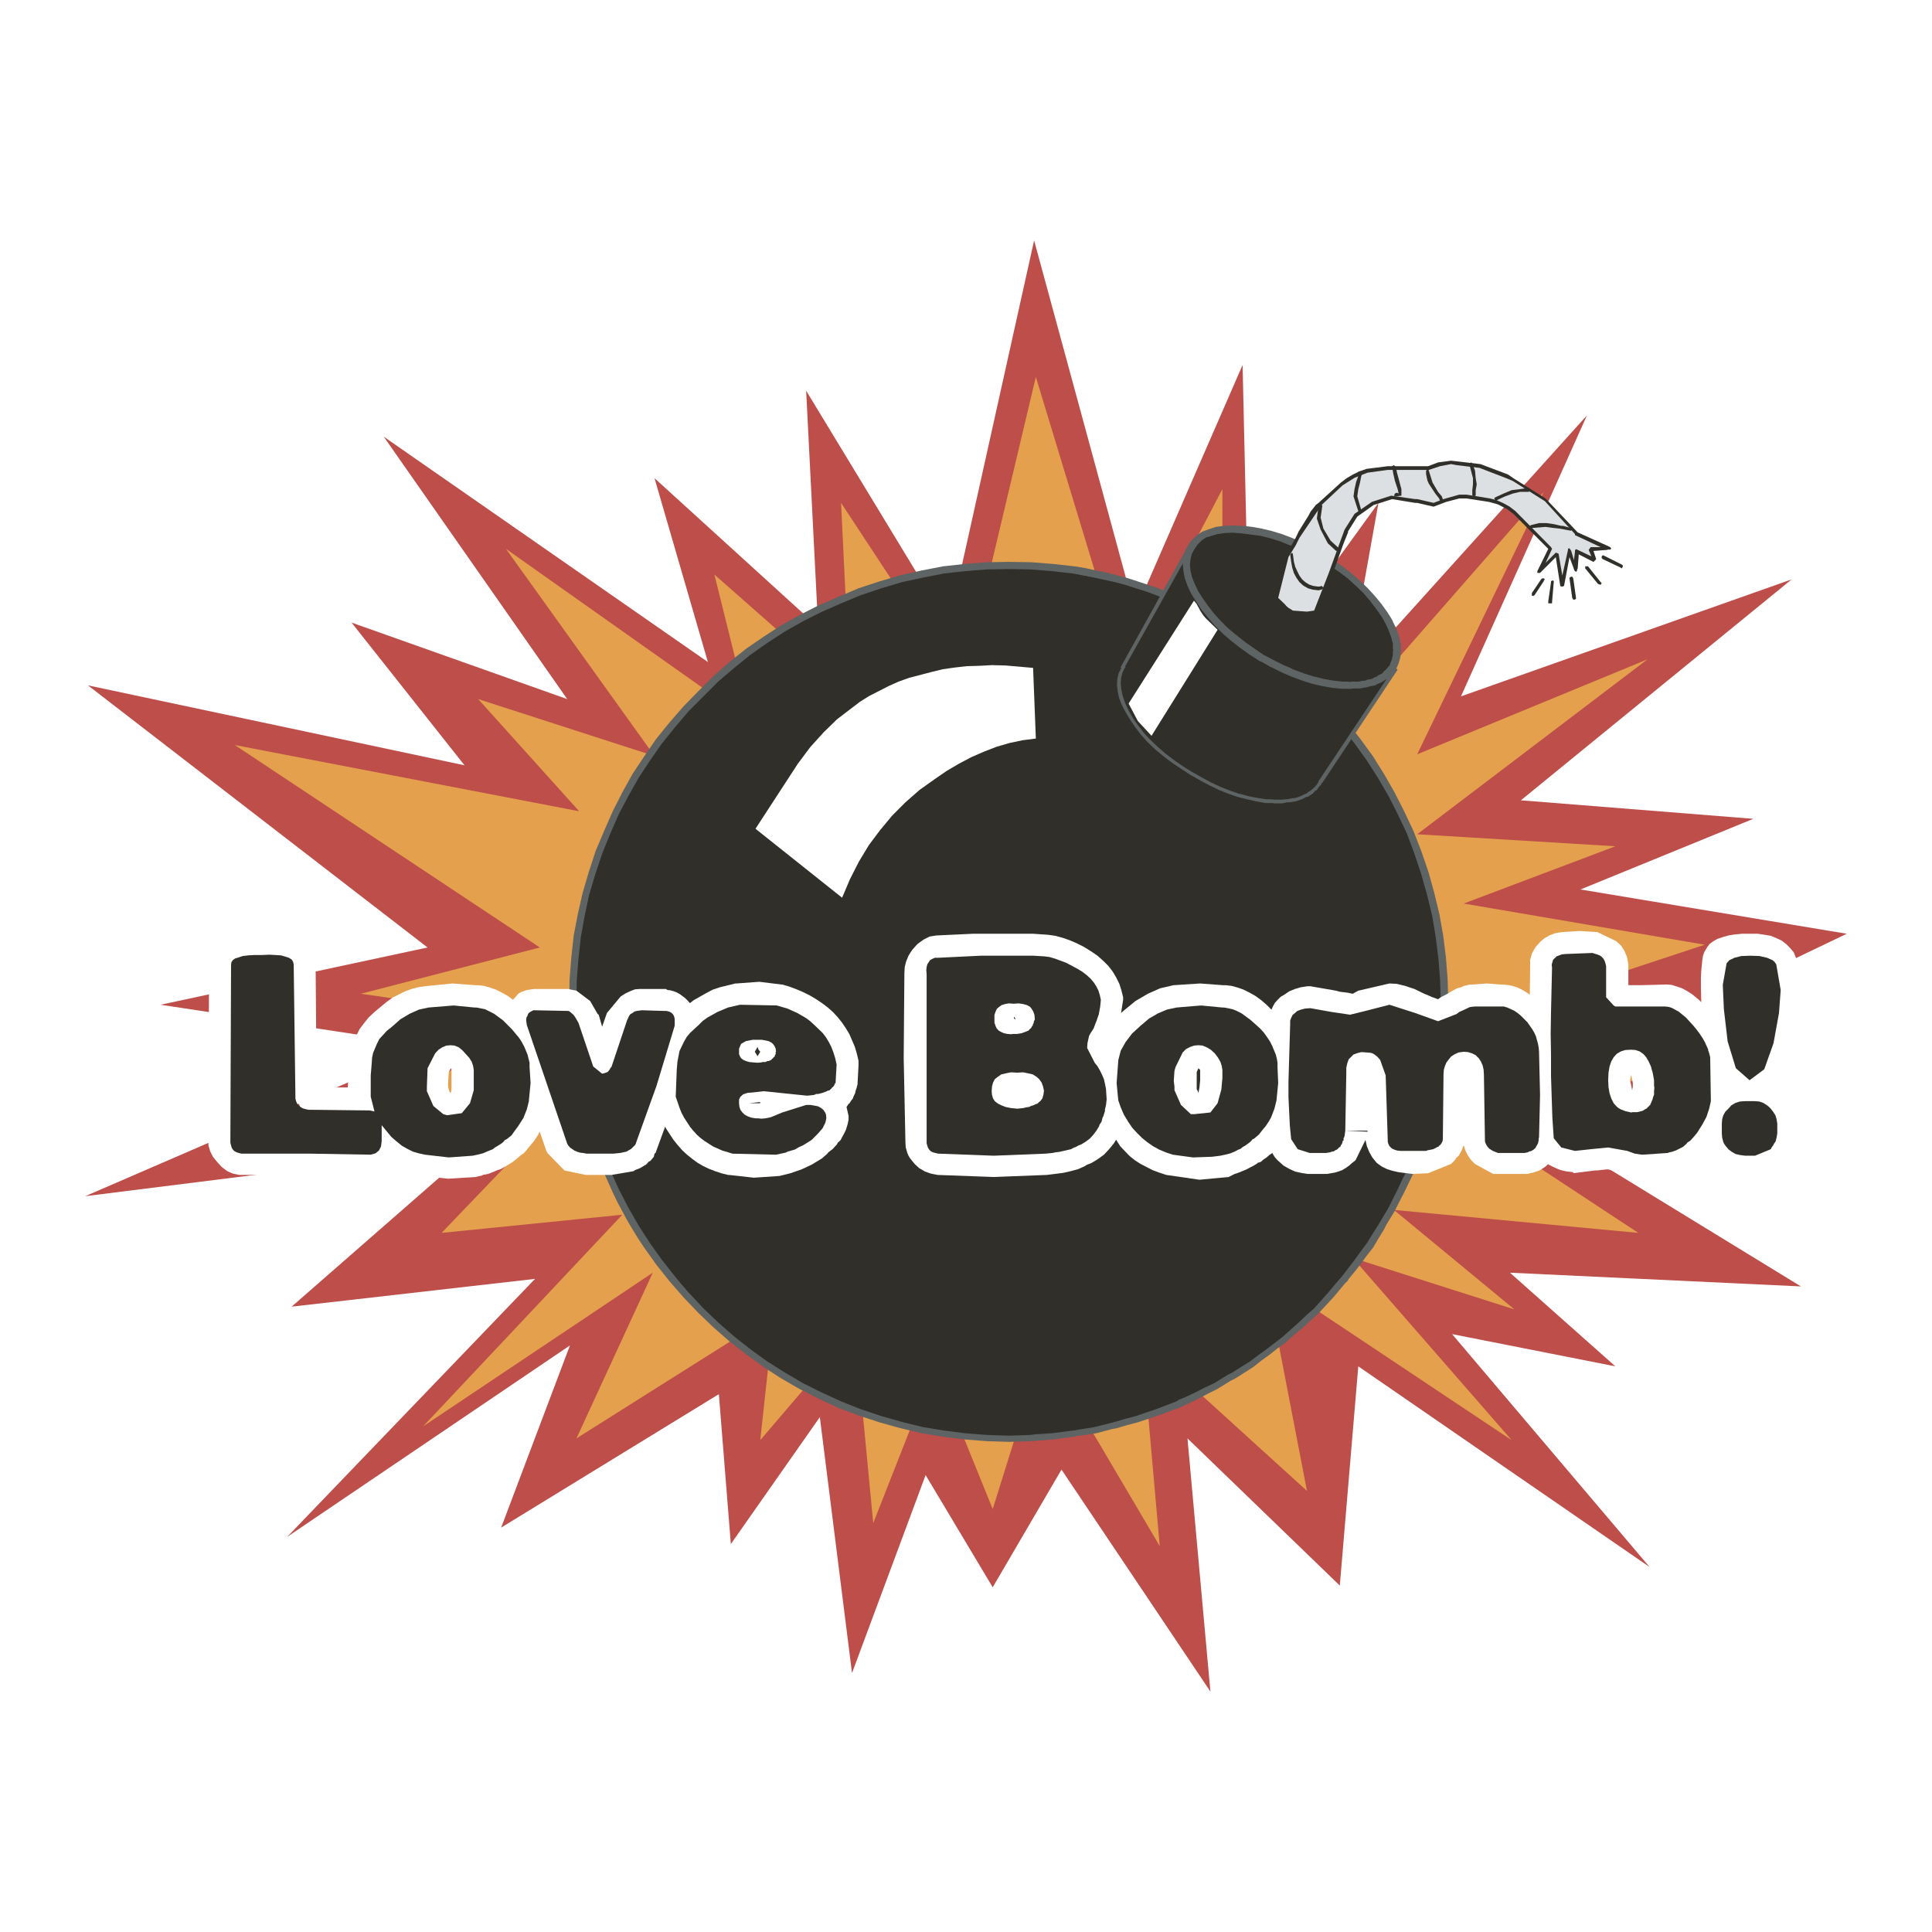 <?xml version="1.0" encoding="utf-8"?>
<!-- Generator: Adobe Illustrator 13.0.0, SVG Export Plug-In . SVG Version: 6.00 Build 14948)  -->
<!DOCTYPE svg PUBLIC "-//W3C//DTD SVG 1.0//EN" "http://www.w3.org/TR/2001/REC-SVG-20010904/DTD/svg10.dtd">
<svg version="1.0" id="Layer_1" xmlns="http://www.w3.org/2000/svg" xmlns:xlink="http://www.w3.org/1999/xlink" x="0px" y="0px"
	 width="192.756px" height="192.756px" viewBox="0 0 192.756 192.756" enable-background="new 0 0 192.756 192.756"
	 xml:space="preserve">
<g>
	<polygon fill-rule="evenodd" clip-rule="evenodd" fill="#FFFFFF" points="0,0 192.756,0 192.756,192.756 0,192.756 0,0 	"/>
	<polygon fill-rule="evenodd" clip-rule="evenodd" fill="#BD4E4A" points="145.763,69.476 158.331,41.442 134.321,68.072 
		137.531,50.17 124.691,67.9 123.974,36.412 113.25,61.021 103.174,23.987 94.638,62.391 80.429,38.978 81.625,62.56 65.3,47.707 
		70.628,66.053 38.285,43.565 56.591,69.749 35.075,62.116 46.345,76.355 8.777,68.379 42.657,94.53 16.018,100.244 43.135,104.352 
		8.504,119.344 47.268,114.483 29.098,130.365 53.381,127.594 28.654,153.332 56.864,134.233 50,152.408 71.721,139.094 
		72.916,154.05 81.795,141.387 85.005,166.92 92.349,147.171 99.043,158.363 105.906,146.623 120.763,168.769 118.475,143.509 
		133.673,158.192 135.517,136.32 164.581,156.343 144.874,133.104 161.165,136.32 150.646,126.977 179.676,128.346 154.745,113.08 
		176.944,105.756 163.181,103.257 184.252,93.161 157.683,88.744 174.929,81.694 151.739,79.846 178.755,57.804 145.763,69.476 
		145.763,69.476 	"/>
	<polygon fill-rule="evenodd" clip-rule="evenodd" fill="#E5A04E" points="170.079,94.254 146.036,90.148 161.165,84.432 
		141.392,83.234 164.375,65.779 141.392,75.258 154.027,49.075 129.916,76.628 134.321,57.975 121.958,77.997 121.958,48.802 
		112.327,67.183 103.346,37.608 96.002,68.552 83.913,50.17 84.835,69.27 71.277,57.324 74.931,72.042 50.478,54.757 65.3,75.431 
		47.711,69.749 57.786,80.941 23.429,74.334 53.858,94.53 35.997,99.149 56.42,102.059 30.942,112.635 57.513,108.973 
		44.057,123.006 62.089,121.192 42.213,142.311 65.128,126.977 57.513,143.509 77.219,131.084 75.853,143.68 85.279,132.658 
		87.123,151.963 93.271,136.32 99.043,150.559 104.063,134.507 115.708,154.256 113.897,133.753 130.395,148.746 126.263,127.319 
		150.816,143.68 134.97,125.505 151.091,130.639 139.069,120.713 163.454,123.006 145.319,111.062 166.221,107.229 143.679,102.982 
		170.079,94.254 170.079,94.254 	"/>
	<polygon fill-rule="evenodd" clip-rule="evenodd" fill="#302F29" points="131.384,69.2 129.745,67.626 128.892,66.874 
		128.071,66.189 126.364,64.82 125.477,64.169 124.622,63.587 123.7,62.972 122.812,62.424 121.891,61.876 121.003,61.397 
		119.157,60.439 118.201,59.994 117.279,59.617 115.299,58.831 113.317,58.18 112.294,57.872 111.303,57.632 109.254,57.221 
		107.137,56.845 105.02,56.605 103.926,56.502 102.868,56.469 100.682,56.435 98.428,56.469 96.242,56.605 94.089,56.845 
		92.008,57.221 89.923,57.632 87.909,58.18 85.894,58.831 83.981,59.617 82.035,60.439 80.19,61.397 78.346,62.424 76.604,63.587 
		74.829,64.82 73.154,66.189 71.481,67.626 69.876,69.2 68.305,70.775 66.871,72.453 65.504,74.13 64.275,75.876 63.114,77.621 
		62.089,79.469 61.133,81.317 60.313,83.268 59.528,85.185 58.879,87.17 58.333,89.189 57.923,91.277 57.547,93.365 57.308,95.522 
		57.172,97.712 57.137,99.972 57.172,102.162 57.308,104.352 57.547,106.509 57.923,108.631 58.333,110.685 58.571,111.677 
		58.879,112.703 59.528,114.688 60.313,116.64 60.689,117.563 61.133,118.522 62.089,120.371 62.567,121.261 63.114,122.185 
		63.661,123.075 64.275,123.999 65.504,125.711 66.871,127.422 67.554,128.243 68.305,129.099 69.876,130.742 71.481,132.248 
		73.154,133.72 74.829,135.055 76.604,136.32 78.346,137.45 80.19,138.512 82.035,139.469 83.981,140.359 85.894,141.077 
		87.909,141.729 89.923,142.276 92.008,142.756 94.089,143.099 96.242,143.372 98.428,143.509 100.682,143.576 102.868,143.509 
		103.926,143.44 105.02,143.372 107.137,143.099 109.254,142.756 111.303,142.276 112.294,142.003 113.317,141.729 115.299,141.077 
		117.279,140.359 117.485,140.224 117.723,140.12 118.201,139.915 119.157,139.469 121.003,138.512 121.891,137.964 
		122.334,137.689 122.812,137.45 123.7,136.868 124.622,136.32 125.032,135.979 125.236,135.807 125.477,135.67 126.364,135.055 
		128.071,133.72 128.892,132.967 129.301,132.59 129.745,132.248 131.384,130.742 132.887,129.099 133.229,128.653 133.604,128.243 
		134.321,127.422 135.653,125.711 136.918,123.999 137.464,123.075 138.045,122.185 138.283,121.706 138.557,121.261 
		139.103,120.371 140.025,118.522 140.469,117.563 140.674,117.085 140.776,116.846 140.913,116.64 141.255,115.647 
		141.631,114.688 142.279,112.703 142.552,111.677 142.826,110.685 143.303,108.631 143.646,106.509 143.782,105.414 
		143.918,104.352 144.055,102.162 144.123,99.972 144.055,97.712 143.918,95.522 143.646,93.365 143.303,91.277 142.826,89.189 
		142.279,87.17 141.631,85.185 140.913,83.268 140.025,81.317 139.103,79.469 138.045,77.621 136.918,75.876 135.653,74.13 
		134.321,72.453 132.887,70.775 131.384,69.2 131.384,69.2 	"/>
	<path fill-rule="evenodd" clip-rule="evenodd" fill="#5E6364" d="M141.016,82.892l-0.922-1.951l-0.957-1.882l-1.059-1.85
		l-1.092-1.745l-1.266-1.745l-1.297-1.643l-1.4-1.608l-1.468-1.541l-1.571-1.505l-1.605-1.404l-0.854-0.685l-0.819-0.616
		l-1.674-1.196l-1.775-1.13l-0.923-0.549l-0.888-0.479l-0.956-0.514l-0.922-0.444l-1.914-0.856l-2.082-0.855l-2.05-0.685
		l-1.058-0.342l-1.025-0.274l-1.06-0.273l-1.023-0.206l-1.093-0.24l-1.059-0.171l-2.152-0.239l-2.185-0.171l-2.187-0.034
		l-2.221,0.034l-2.184,0.171l-2.188,0.239l-2.117,0.411l-2.152,0.479l-2.083,0.616l-2.083,0.685l-2.015,0.855l-1.981,0.856
		l-1.878,0.958l-1.844,1.028l-1.742,1.13l-1.742,1.196l-1.639,1.301l-1.606,1.404l-1.503,1.505l-1.502,1.541l-1.401,1.608
		l-1.332,1.643l-1.195,1.745l-1.161,1.745l-1.025,1.85l-0.956,1.882l-0.854,1.951l-0.854,2.021L58.742,87l-0.615,2.087l-0.478,2.124
		l-0.41,2.121l-0.239,2.191l-0.171,2.19l-0.034,2.26l0.034,2.19l0.171,2.189l0.239,2.157l0.17,1.062l0.239,1.096l0.205,1.026
		l0.273,1.061l0.615,2.122l0.308,1.026l0.375,1.062l0.854,2.088l0.854,1.917l0.444,0.924l0.512,0.959l0.479,0.889l0.546,0.924
		l0.547,0.892l0.614,0.923l1.195,1.679l1.332,1.677l1.401,1.608l1.502,1.573l1.503,1.438l1.606,1.403l1.639,1.266l1.742,1.267
		l1.742,1.13l1.844,1.062l1.878,0.959l1.981,0.924l2.015,0.752l2.083,0.686l2.083,0.582l2.152,0.513l2.117,0.343l2.188,0.274
		l2.184,0.17l2.221,0.068l2.187-0.068l2.185-0.17l1.059-0.139l1.094-0.136l0.239-0.068l0.272-0.035l0.547-0.068l1.093-0.171
		l1.023-0.274l0.514-0.136l0.546-0.103l1.025-0.308l1.058-0.274l2.05-0.686l1.025-0.376l0.512-0.205l0.545-0.171l1.914-0.924
		l0.922-0.48l0.956-0.479l0.888-0.549l0.443-0.273l0.479-0.239l1.775-1.13l0.819-0.65l0.854-0.616l0.819-0.649l0.854-0.616
		l0.171-0.205l0.204-0.171l0.411-0.343l0.819-0.685l1.571-1.438l1.468-1.573l0.684-0.821l0.342-0.412l0.17-0.204l0.205-0.171
		l0.137-0.239l0.172-0.207l0.341-0.41l0.647-0.82l0.615-0.856l0.65-0.822l0.545-0.923l0.547-0.892l0.24-0.479l0.271-0.445
		l0.547-0.889l0.479-0.959l0.478-0.924l0.922-1.917l0.171-0.548l0.205-0.513l0.409-1.027l0.342-1.062l0.376-1.026l0.58-2.122
		l0.104-0.547l0.136-0.514l0.272-1.026l0.172-1.096l0.204-1.062l0.137-1.095l0.138-1.062l0.17-2.189l0.068-2.19l-0.068-2.26
		l-0.17-2.19l-0.274-2.191l-0.376-2.121l-0.512-2.124L142.519,87l-0.718-2.087L141.016,82.892L141.016,82.892L141.016,82.892
		L141.016,82.892z M131.111,69.476l1.399,1.471l1.367,1.61l1.263,1.608l1.23,1.712l1.093,1.711l1.059,1.813l0.922,1.813l0.923,1.952
		l0.752,2.019l0.682,2.054l0.581,2.054l0.513,2.087l0.341,2.089l0.273,2.155l0.17,2.157l0.068,2.191l-0.033,0.102v0.138v0.274v0.547
		l-0.035,1.095l-0.068,0.514l-0.033,0.548l-0.068,1.096l-0.273,2.121l-0.068,0.239l-0.033,0.274l-0.068,0.549l-0.171,1.095
		l-0.513,2.054l-0.308,1.027l-0.273,1.06l-0.341,0.993l-0.341,1.027l-0.752,2.054l-0.479,0.924l-0.444,0.958l-0.922,1.849
		l-1.059,1.78l-0.546,0.855l-0.547,0.889l-0.615,0.823l-0.615,0.855l-1.263,1.642l-0.684,0.788l-0.684,0.821l-1.399,1.574
		l-0.786,0.685l-0.751,0.72l-1.571,1.402l-1.639,1.266l-0.854,0.617l-0.819,0.616l-0.889,0.547l-0.854,0.548l-0.479,0.239
		l-0.444,0.274l-0.888,0.549l-0.955,0.443l-0.923,0.479l-0.956,0.445l-0.479,0.205l-0.137,0.035l-0.103,0.067l-0.204,0.137
		l-2.05,0.787l-1.024,0.343l-0.991,0.343l-1.059,0.273l-1.024,0.308l-2.049,0.514l-2.117,0.342l-2.117,0.274l-1.094,0.068
		l-0.546,0.035l-0.514,0.067l-2.116,0.068l-2.221-0.068l-2.151-0.171l-2.151-0.274l-2.084-0.342l-2.083-0.514l-2.049-0.581
		l-2.049-0.686l-1.98-0.787l-1.947-0.89l-1.843-0.923l-1.811-1.062l-1.742-1.095l-1.708-1.233l-1.605-1.266l-1.605-1.402
		l-1.469-1.404l-1.468-1.574l-0.718-0.821l-0.649-0.788l-1.298-1.642l-1.195-1.679l-1.127-1.744l-1.024-1.78l-0.956-1.849
		l-0.854-1.882l-0.82-2.054l-0.376-1.027l-0.307-0.993l-0.341-1.06l-0.273-1.027l-0.444-2.054l-0.376-2.157l-0.239-2.121
		l-0.17-2.157l-0.034-2.155l0.034-2.191l0.17-2.157l0.239-2.155l0.376-2.089l0.444-2.087l0.614-2.054l0.683-2.054l0.82-2.019
		l0.854-1.952l0.956-1.813l1.024-1.813l1.127-1.711l1.195-1.712l1.298-1.608l1.367-1.61l1.468-1.471l1.469-1.472l1.605-1.369
		l1.605-1.301l1.708-1.198l1.742-1.13l1.811-1.026l1.843-0.924l1.947-0.856l1.98-0.821l2.049-0.685l2.049-0.616l2.083-0.445
		l2.084-0.412l2.151-0.239l2.151-0.171l2.221-0.034l2.116,0.034l2.153,0.171l2.117,0.239l2.117,0.412l2.049,0.445l1.024,0.273
		l1.059,0.343l0.991,0.308l1.024,0.376l2.05,0.821l1.878,0.856l1.878,0.924l0.888,0.479l0.923,0.547l1.742,1.13l1.673,1.198
		l1.639,1.301l1.571,1.369L131.111,69.476L131.111,69.476L131.111,69.476z"/>
	<polygon fill-rule="evenodd" clip-rule="evenodd" fill="#FFFFFF" points="103.346,73.685 103.072,66.634 100.307,66.395 
		98.974,66.36 97.71,66.428 96.446,66.463 95.251,66.6 94.056,66.771 92.929,67.045 90.708,67.626 89.651,68.003 88.66,68.448 
		86.713,69.441 85.791,70.022 84.937,70.672 83.503,71.769 82.171,73.068 80.839,74.541 79.609,76.183 75.375,82.686 84.016,89.566 
		84.801,87.717 85.688,85.973 86.679,84.329 87.807,82.824 89.001,81.386 90.333,80.051 91.733,78.819 93.271,77.724 94.465,76.903 
		95.695,76.183 96.925,75.534 98.188,74.986 99.419,74.507 100.715,74.13 102.014,73.856 103.346,73.685 103.346,73.685 	"/>
	<polygon fill-rule="evenodd" clip-rule="evenodd" fill="#302F29" points="126.33,79.947 126.739,79.947 126.944,79.947 
		127.047,79.947 127.184,79.982 127.252,79.947 127.354,79.947 127.559,79.947 127.97,79.947 128.311,79.881 128.379,79.846 
		128.481,79.846 128.687,79.846 129.369,79.743 129.644,79.605 129.779,79.539 129.848,79.503 129.949,79.503 130.496,79.263 
		130.94,78.92 131.146,78.716 131.18,78.648 131.248,78.613 131.384,78.545 131.658,78.203 131.658,78.1 131.76,77.997 
		139.172,66.907 118.92,54.209 112.055,66.531 111.781,67.01 111.644,67.591 111.575,68.173 111.644,68.824 111.781,69.476 
		112.055,70.193 112.396,70.946 112.874,71.769 113.386,72.487 113.968,73.24 114.616,73.959 115.367,74.677 116.152,75.328 
		117.006,76.013 117.929,76.628 118.92,77.279 119.124,77.382 119.363,77.518 119.841,77.792 120.797,78.271 121.719,78.682 
		122.675,79.059 123.564,79.366 124.52,79.605 125.408,79.778 125.852,79.846 126.33,79.947 126.33,79.947 	"/>
	<path fill-rule="evenodd" clip-rule="evenodd" fill="#5E6364" d="M111.883,66.428l-0.102,0.206h0.102l-0.272,0.512l-0.136,0.583
		l-0.035,0.582l0.068,0.65l0.136,0.651l0.274,0.717l0.376,0.72l0.478,0.786l0.513,0.754l0.58,0.753l0.648,0.72l0.752,0.718
		l0.786,0.651l0.853,0.649l0.923,0.617l0.99,0.649l0.205,0.104l0.239,0.137l0.479,0.273l0.956,0.514l0.443,0.205l0.479,0.241
		l0.956,0.377l0.888,0.307l0.956,0.24l0.889,0.204l0.957,0.173h0.408h0.205h0.103l0.137,0.033h0.786l0.341-0.068l0.068-0.035h0.104
		h0.204l0.683-0.104l0.581-0.204l0.273-0.138l0.137-0.067l0.068-0.035h0.103l0.478-0.307l0.206-0.206l0.033-0.07l0.068-0.033
		l0.136-0.068l0.104-0.171l0.068-0.103l0.307-0.342V78.1h0.068l7.514-11.294l-20.628-12.87L111.883,66.428L111.883,66.428
		L111.883,66.428L111.883,66.428z M113.045,71.666l-0.443-0.787l-0.343-0.718l-0.239-0.719l-0.137-0.617l-0.068-0.615l0.035-0.548
		l0.136-0.548l0.24-0.479l0.102-0.103h-0.102l6.796-12.117l19.876,12.492l-7.342,11.022v0.068l-0.172,0.274l-0.102,0.103
		l-0.068,0.103l-0.41,0.377l-0.239,0.136l-0.204,0.171l-0.273,0.101l-0.239,0.138l-0.58,0.205l-0.342,0.035l-0.308,0.068
		l-0.717,0.07h-0.786l-0.409-0.035h-0.376l-0.888-0.138l-0.889-0.17l-0.478-0.138l-0.239-0.068l-0.205-0.033l-0.887-0.309
		l-0.958-0.376l-0.888-0.412l-0.956-0.512l-0.479-0.275l-0.239-0.137l-0.204-0.103l-0.991-0.615l-0.888-0.617l-0.853-0.649
		l-0.752-0.651l-0.751-0.718l-0.649-0.685l-0.58-0.754L113.045,71.666L113.045,71.666L113.045,71.666z"/>
	<polygon fill-rule="evenodd" clip-rule="evenodd" fill="#302F29" points="131.931,55.579 130.839,54.996 129.812,54.483 
		128.789,54.039 127.798,53.662 126.774,53.354 125.783,53.114 124.827,52.943 123.872,52.84 122.949,52.806 122.13,52.84 
		121.378,52.943 120.729,53.114 120.115,53.354 119.602,53.696 119.157,54.072 118.816,54.586 118.544,55.099 118.406,55.681 
		118.373,56.297 118.441,56.982 118.577,57.632 118.85,58.351 119.192,59.104 119.67,59.925 120.184,60.678 120.797,61.466 
		121.446,62.185 122.231,62.938 123.018,63.622 123.905,64.307 124.827,64.956 125.887,65.607 126.911,66.189 126.944,66.189 
		127.014,66.222 127.15,66.292 127.423,66.428 127.97,66.703 128.447,66.907 128.481,66.907 128.55,66.941 128.687,67.01 
		128.96,67.146 129.984,67.524 130.94,67.831 131.419,67.934 131.931,68.072 132.887,68.243 133.878,68.379 134.321,68.379 
		134.766,68.379 135.176,68.346 135.619,68.346 135.961,68.276 136.028,68.243 136.132,68.243 136.336,68.243 136.679,68.14 
		137.055,68.072 137.327,67.9 137.634,67.764 137.907,67.591 138.182,67.455 138.386,67.25 138.421,67.183 138.488,67.146 
		138.625,67.08 138.693,66.941 138.727,66.874 138.796,66.84 139.001,66.634 139.001,66.531 139.034,66.463 139.103,66.326 
		139.205,66.053 139.273,65.744 139.342,65.471 139.377,64.853 139.342,64.238 139.273,64.032 139.24,63.964 139.24,63.929 
		139.24,63.862 139.172,63.521 139.034,63.142 138.897,62.799 138.522,62.047 138.078,61.295 137.498,60.473 136.918,59.72 
		136.234,58.967 135.517,58.248 134.697,57.529 133.845,56.845 132.921,56.194 131.931,55.579 131.931,55.579 	"/>
	<path fill-rule="evenodd" clip-rule="evenodd" fill="#5E6364" d="M123.974,52.464l-0.991-0.034l-0.888,0.034l-0.784,0.103
		l-0.719,0.239l-0.648,0.239l-0.547,0.376l-0.477,0.445l-0.376,0.547l-0.308,0.548l-0.171,0.616l-0.068,0.65l0.068,0.719
		l0.136,0.719l0.273,0.787l0.375,0.787l0.547,0.856l0.512,0.787l0.65,0.787l0.648,0.753l0.786,0.788l0.784,0.685l0.923,0.718
		l0.956,0.685l1.06,0.685h0.067l1.024,0.582h0.034l0.069,0.035l0.136,0.068l0.272,0.138l0.547,0.274l1.025,0.445l1.024,0.376
		l0.956,0.309l1.024,0.239l0.957,0.17l1.024,0.103h0.443h0.479l0.205-0.033h0.239h0.443l0.376-0.069l0.409-0.067l0.171-0.07
		l0.205-0.034l0.375-0.069l0.138-0.103l0.17-0.067l0.308-0.138l0.274-0.171l0.136-0.103l0.172-0.068l0.204-0.241l0.24-0.205
		l0.204-0.239l0.204-0.239l0.273-0.617l0.171-0.616l0.067-0.685l-0.033-0.685l-0.171-0.753l-0.272-0.752l-0.206-0.411l-0.102-0.206
		l-0.068-0.171l-0.239-0.411l-0.137-0.205l-0.068-0.103l-0.034-0.068l-0.615-0.855l-0.648-0.788l-0.718-0.787l-0.752-0.719
		l-0.853-0.754l-0.888-0.684l-0.957-0.685l-0.989-0.616l-1.094-0.616l-1.024-0.514l-1.024-0.445l-0.99-0.376l-1.025-0.308
		l-0.989-0.239l-0.958-0.171L123.974,52.464L123.974,52.464L123.974,52.464L123.974,52.464z M131.658,55.887h0.102l0.957,0.582
		l0.921,0.616l0.855,0.649l0.784,0.719l0.718,0.685l0.648,0.753l0.58,0.753l0.582,0.822l0.205,0.342l0.204,0.376l0.171,0.342
		l0.068,0.171l0.103,0.204l0.033,0.138l0.068,0.171l0.138,0.342l0.069,0.309l0.101,0.341v0.274v0.136v0.07v0.033l0.035,0.069
		l-0.035,0.273v0.309l-0.136,0.547l-0.068,0.103l-0.035,0.138l-0.102,0.272l-0.103,0.07l-0.068,0.102l-0.171,0.206l-0.205,0.171
		l-0.171,0.206l-0.273,0.137l-0.136,0.068l-0.068,0.035l-0.034,0.067l-0.272,0.103l-0.24,0.138l-0.341,0.068h-0.103l-0.068,0.034
		l-0.137,0.069l-0.342,0.034l-0.341,0.069h-0.411h-0.204h-0.104l-0.067,0.033l-0.409-0.033h-0.411L132.99,67.9l-0.956-0.171
		l-0.513-0.138l-0.479-0.103l-0.956-0.306l-1.025-0.377l-0.272-0.138l-0.137-0.068l-0.068-0.035h-0.034l-0.479-0.205l-1.024-0.514
		l-0.512-0.274l-0.479-0.24l-0.989-0.684l-0.923-0.65l-0.854-0.685l-0.784-0.651l-0.752-0.752l-0.65-0.719l-0.579-0.753
		l-0.513-0.719l-0.479-0.753l-0.341-0.719l-0.272-0.685l-0.138-0.616l-0.068-0.616l0.068-0.548l0.138-0.547l0.272-0.479l0.308-0.444
		l0.376-0.377l0.443-0.308l0.58-0.171l0.58-0.171l0.719-0.103l0.784-0.034l0.89,0.068l1.877,0.24l0.957,0.24l0.989,0.308
		l1.948,0.787l0.989,0.514L131.658,55.887L131.658,55.887L131.658,55.887z"/>
	<polygon fill-rule="evenodd" clip-rule="evenodd" fill="#FFFFFF" points="121.479,62.835 120.285,61.671 120.08,61.432 
		119.876,61.124 119.739,60.918 119.637,60.712 119.5,60.473 119.396,60.268 119.124,59.925 112.602,70.193 113.522,71.938 
		114.889,73.411 121.479,62.835 121.479,62.835 	"/>
	<polygon fill-rule="evenodd" clip-rule="evenodd" fill="#DDE0E2" points="140.64,46.68 136.439,46.953 135.176,47.466 
		133.98,48.185 132.785,49.11 132.203,49.623 131.658,50.273 129.473,53.662 128.379,55.51 127.354,59.651 128.926,61.021 
		130.463,61.192 131.111,61.124 132.683,57.324 133.878,54.209 134.321,52.943 135.244,51.369 136.063,50.684 136.951,50.17 
		137.839,49.829 138.796,49.623 141.289,50 143.03,50.376 144.226,49.896 145.592,49.521 146.309,49.521 148.631,49.896 
		149.281,50.068 149.93,50.308 150.202,50.444 150.51,50.649 151.091,51.095 154.677,54.689 153.481,57.05 155.292,55.236 
		155.872,58.351 156.589,55.031 157.238,56.708 157.34,55.031 159.047,55.887 158.707,54.757 160.346,54.689 157.34,53.217 
		154.131,49.794 150.816,47.775 150.373,47.5 147.71,46.509 145.421,46.234 144.772,46.131 143.679,46.302 142.552,46.68 
		140.64,46.68 140.64,46.68 	"/>
	<path fill-rule="evenodd" clip-rule="evenodd" fill="#302F29" d="M136.336,46.782l-0.683,0.24l-0.648,0.308l-0.648,0.377
		l-0.582,0.444l-2.219,2.02l-0.273,0.206l-0.239,0.308l-0.272,0.342l-0.239,0.445l-0.615,0.993l-0.342,0.548l-0.307,0.65
		l-0.99,1.746l-0.104,0.103l-0.99,4.142v0.069v0.103l0.718,0.718l0.921,0.651l1.572,0.205h0.068l0.648-0.102l0.751-1.301
		l1.093-2.738l1.094-3.046l0.444-1.095v-0.103l0.922-1.472l1.64-1.164l1.843-0.582l2.289,0.376h0.205l1.639,0.377l1.264-0.479
		l1.298-0.342h0.717l2.221,0.342l0.648,0.171l0.308,0.103l0.341,0.171l0.582,0.308l0.58,0.445l3.482,3.491l-1.092,2.225v0.171h0.272
		l1.571-1.575l0.445,2.875l0.032,0.035l0.172,0.034l0.172-0.068l0.545-2.875l0.443,1.198v0.034l0.035,0.068l0.068,0.103l0.136,0.068
		v-0.034l0.068-0.068v-0.103l0.068-0.137l0.104-1.403l1.467,0.753l0.275-0.274l-0.275-0.821l1.367-0.103l0.068-0.034h0.103h0.137
		l0.068-0.069h0.034l-0.068-0.137l-0.103-0.068l-0.137-0.068l-3.04-1.369l-3.21-3.389l-3.21-2.019l-0.547-0.377l-2.731-1.027
		l-2.289-0.273l-0.648-0.069l-1.298,0.171l-0.991,0.377h-1.741h-0.205h-2.083L136.336,46.782L136.336,46.782L136.336,46.782
		L136.336,46.782z M133.945,48.425l1.195-0.753l1.299-0.514l2.015-0.273h2.083h0.103h1.912l1.127-0.376l1.094-0.207l0.547,0.103
		l2.288,0.274l2.663,1.027l0.649,0.273l3.211,2.02l3.005,3.286v0.103l2.562,1.198h-0.99l-0.205,0.274l0.272,0.65l-1.366-0.65
		l-0.137-0.069l-0.068,0.035l-0.067,0.068v0.137l-0.104,0.855l-0.272-0.924l-0.137-0.206l-0.103-0.068l-0.068,0.068l-0.033,0.206
		l-0.547,2.464l-0.376-2.19l-0.273-0.103l-1.024,1.026l0.648-1.403l-0.102-0.171l-3.553-3.594l-0.58-0.444l-0.615-0.342
		l-0.683-0.309l-0.684-0.171l-2.322-0.376h-0.717l-1.57,0.445l-0.991,0.376l-1.639-0.376h-0.205l-2.391-0.342l-1.913,0.616
		l-1.742,1.198l-0.99,1.574l-0.478,1.301l-1.094,3.012l-1.468,3.765l-0.717,0.103l-1.4-0.103l-0.444-0.274l-0.204-0.171
		l-0.172-0.205l-0.648-0.617l1.024-4.073l0.718-1.164l0.376-0.753l2.219-3.286L133.945,48.425L133.945,48.425L133.945,48.425z"/>
	<polygon fill-rule="evenodd" clip-rule="evenodd" fill="#302F29" points="129.097,56.058 128.994,55.305 128.926,55.134 
		128.721,55.305 128.822,56.058 128.926,56.64 129.097,57.187 129.336,57.632 129.644,58.077 130.02,58.419 130.496,58.693 
		130.975,58.831 131.556,58.898 131.931,58.795 132.034,58.625 131.862,58.454 131.658,58.522 131.556,58.522 131.487,58.522 
		131.008,58.454 130.6,58.317 130.224,58.077 129.916,57.804 129.644,57.427 129.438,57.016 129.232,56.571 129.097,56.058 
		129.097,56.058 	"/>
	<polygon fill-rule="evenodd" clip-rule="evenodd" fill="#302F29" points="131.76,50.273 131.556,50.376 131.384,51.745 
		131.76,52.84 132.478,54.209 133.298,54.962 133.399,54.962 133.468,54.962 133.502,54.894 133.57,54.86 133.57,54.689 
		132.75,53.936 132.034,52.738 131.76,51.642 131.931,50.444 131.76,50.273 131.76,50.273 	"/>
	<polygon fill-rule="evenodd" clip-rule="evenodd" fill="#302F29" points="135.893,47.227 135.893,47.056 135.688,47.056 
		135.517,47.056 135.517,47.227 135.517,47.5 135.312,48.049 135.141,48.802 135.039,49.521 135.517,50.992 135.619,51.095 
		135.688,51.095 135.791,50.923 135.791,50.821 135.415,49.521 135.517,48.802 135.688,48.151 135.791,47.604 135.893,47.227 
		135.893,47.227 	"/>
	<polygon fill-rule="evenodd" clip-rule="evenodd" fill="#302F29" points="139.172,46.509 139.069,46.405 138.897,46.509 
		138.897,46.61 139.001,47.227 139.172,47.98 139.444,48.802 139.547,49.246 139.444,49.178 139.377,49.178 139.273,49.178 
		139.172,49.246 139.069,49.452 139.273,49.521 139.82,49.452 139.82,48.802 139.718,48.425 139.547,47.775 139.377,47.158 
		139.273,46.61 139.172,46.509 139.172,46.509 	"/>
	<polygon fill-rule="evenodd" clip-rule="evenodd" fill="#302F29" points="142.552,46.953 142.483,46.782 142.279,46.953 
		142.279,47.295 142.348,47.638 142.415,47.946 142.552,48.254 143.202,49.246 143.577,49.726 143.747,50.17 143.953,50.17 
		144.021,50 143.85,49.521 143.475,49.075 142.928,48.151 142.552,46.953 142.552,46.953 	"/>
	<polygon fill-rule="evenodd" clip-rule="evenodd" fill="#302F29" points="147.231,47.707 147.163,46.953 146.891,46.234 
		146.787,46.131 146.616,46.234 146.515,46.302 146.616,46.405 146.959,47.707 146.959,48.322 146.891,48.904 146.891,49.349 
		146.891,49.452 147.06,49.521 147.231,49.452 147.231,49.349 147.231,48.904 147.334,48.322 147.231,47.707 147.231,47.707 	"/>
	<polygon fill-rule="evenodd" clip-rule="evenodd" fill="#302F29" points="149.246,50 149.349,49.896 150.169,49.521 150.92,49.246 
		151.637,49.075 152.388,49.075 152.559,49.075 152.559,48.904 152.559,48.699 152.388,48.699 151.637,48.802 150.816,48.904 
		149.997,49.246 149.178,49.623 149.075,49.726 149.178,49.896 149.246,50 149.246,50 	"/>
	<polygon fill-rule="evenodd" clip-rule="evenodd" fill="#302F29" points="156.76,52.943 156.862,52.84 156.76,52.669 
		156.691,52.669 155.94,52.464 155.769,52.464 155.018,52.292 154.301,52.19 153.55,52.19 152.729,52.396 152.662,52.464 
		152.662,52.567 152.729,52.738 152.936,52.669 154.198,52.567 154.949,52.669 155.598,52.738 156.691,52.943 156.76,52.943 
		156.76,52.943 	"/>
	<path fill-rule="evenodd" clip-rule="evenodd" fill="#FFFFFF" d="M28.278,93.264l-1.741-0.206l-1.81,0.103l-0.888,0.137
		l-0.751,0.239l-0.683,0.274l-0.513,0.377l-0.443,0.376l-0.308,0.479l-0.205,0.515l-0.068,0.65l-0.103,17.524l0.035,0.548
		l0.17,0.582l0.273,0.548l0.444,0.547l0.444,0.48l0.546,0.41l0.546,0.239l0.649,0.137h0.205h4.748l4.883,0.103h3.177h0.375h0.103
		l1.913-1.026l2.834,1.026l2.596,0.274l2.732-0.171l0.615-0.138l0.137-0.068l0.068-0.033h0.103l0.342-0.068l0.614-0.241l0.307-0.136
		l0.342-0.104l0.581-0.342l0.615-0.376l0.546-0.445l0.274-0.239l0.308-0.206l0.512-0.616l0.479-0.582l0.41-0.616l0.068-0.171
		l0.102-0.137l0.206-0.274l0.273-0.649l0.239-0.616l0.17-0.685l0.103-0.616l0.103-0.104v-0.171l0.102-1.745v-1.472l-0.102-0.649
		l-0.103-0.686l-0.171-0.616l-0.239-0.649L54.2,103.36l-0.375-0.65l-0.41-0.616l-0.512-0.616l-0.513-0.616l-0.58-0.582l-0.547-0.479
		l-0.614-0.445l-0.547-0.308l-0.614-0.309l-0.581-0.205l-0.615-0.171l-0.58-0.069h-0.171h-0.103l-2.289-0.172l-2.766,0.275
		L41.7,98.5l-0.648,0.171l-0.649,0.239l-0.615,0.308l-0.614,0.309l-0.616,0.445l-1.195,0.992l-0.581,0.549l-0.444,0.546
		l-0.444,0.582l-0.308,0.616l-0.512,1.233l-0.171,0.649l-0.034,0.685l-0.068,1.13v0.068l-0.103,1.472h-3.107l-0.103-12.288
		l-0.069-0.583l-0.136-0.512l-0.274-0.479l-0.341-0.378l-0.478-0.376l-0.546-0.239L28.996,93.4L28.278,93.264L28.278,93.264
		L28.278,93.264L28.278,93.264z M50.648,106.099v0.581l0.103,1.266l-0.205,1.576v0.067l-0.137,0.547l-0.102,0.274l-0.137,0.309
		l-0.41,0.582l-0.478,0.616l-0.615,0.479l-0.614,0.343l-0.615,0.205l-0.546,0.137H46.72l2.733-4.312v-1.198v-0.822v-0.171
		l-0.137-0.753l-0.273-0.753l-0.41-0.753l-0.478-0.685l-1.366-1.026h0.103h0.102h0.274l0.444,0.136l0.478,0.274l0.513,0.377
		l0.58,0.513l0.273,0.309l0.273,0.342l0.205,0.274l0.205,0.308l0.136,0.239l0.137,0.274l0.068,0.206L50.648,106.099L50.648,106.099
		L50.648,106.099L50.648,106.099z M45.047,106.68v0.068v1.746v0.204l-0.068,0.343l-0.103-0.068l-0.103-0.274l-0.068-0.272v-0.103
		v-0.206l0.068-1.163l0.206-0.377L45.047,106.68L45.047,106.68L45.047,106.68L45.047,106.68z M42.964,102.607l-0.922,0.753
		l-0.581,0.581l-0.444,0.65l-0.341,0.685l-0.205,0.754l-0.103,2.565v0.377l1.024,2.567l1.742,1.54h-0.546l-1.298-0.616l-1.469-1.472
		l-0.341-0.376l-0.205-0.548l-0.068-0.479l-0.103-0.342v-1.746l0.103-1.402l0.068-0.549l0.238-0.479l0.137-0.274l0.204-0.239
		l0.513-0.479l0.58-0.548l0.649-0.41l0.649-0.343L42.964,102.607L42.964,102.607L42.964,102.607L42.964,102.607z M25.273,96.481
		v0.342l0.171,0.65l1.024-0.068l0.615,0.068l0.102,5.066l3.483,9.993l0.103-1.813v2.088l5.123,0.103v0.104l-10.724-0.104V96.481
		l0.102-0.206V96.481L25.273,96.481L25.273,96.481z"/>
	<path fill-rule="evenodd" clip-rule="evenodd" fill="#FFFFFF" d="M69.534,102.266l-0.068-0.549l-0.103-0.547l-0.238-0.548
		l-0.239-0.479l-0.273-0.309l-0.239-0.239l-0.546-0.41l-0.307-0.171l-0.274-0.104l-0.341-0.103l-0.308-0.034l-0.17-0.103h-2.322
		h-0.273l-0.479,0.034l-0.444,0.172l-0.513,0.239l-0.478,0.308l-1.366,1.643l-0.479,1.37l-0.342-1.198l-0.103-0.068l-0.751-1.301
		l-1.366-1.027l-0.82-0.171h-3.38l-0.751,0.103l-0.581,0.205l-0.274,0.171l-0.204,0.241l-0.444,0.479l-0.307,0.649l-0.205,0.48
		l-0.103,0.514l-0.034,0.546l0.068,0.549v0.103v0.205l2.015,6.058l2.016,5.853l0.17,0.274l1.639,1.678l2.118,0.444h2.562
		l2.219-0.376l0.137-0.103l0.17-0.068l0.342-0.138l0.581-0.342l0.205-0.205l0.034-0.068l0.069-0.035l0.137-0.068l0.341-0.41
		L65.3,115.1l0.102-0.068l2.186-5.99l1.845-6.126l0.102-0.582V102.266L69.534,102.266L69.534,102.266L69.534,102.266z
		 M64.48,102.982h0.375l-1.366,4.689l-1.947,5.135l-0.273,0.103h-2.732h-0.103l-1.844-5.339l-1.537-4.588h0.649l1.366,4.143
		l0.171,0.274l0.308,0.514l0.376,0.479l0.204,0.171l0.273,0.171l0.581,0.308l1.298,0.206l1.264-0.274l0.205-0.171l0.034-0.068
		l0.068-0.035l0.136-0.067l0.206-0.205l0.204-0.172l0.137-0.273l0.068-0.138l0.034-0.067l0.068-0.034l0.136-0.273l0.069-0.139
		l0.034-0.067l0.068-0.033L64.48,102.982L64.48,102.982L64.48,102.982z"/>
	<path fill-rule="evenodd" clip-rule="evenodd" fill="#FFFFFF" d="M78.038,98.226H77.97l-2.22-0.274l-2.288,0.171H73.36L71.823,98.5
		l-0.717,0.239l-0.649,0.342l-1.264,0.72l-1.127,0.889l-0.58,0.514l-0.445,0.582l-0.444,0.583l-0.307,0.614l-0.512,1.267
		l-0.17,0.685l-0.103,0.72v0.103l-0.205,0.821v3.115l0.102,0.376l0.444,1.301l0.274,0.616l0.341,0.616l0.717,1.095l0.41,0.515
		l0.478,0.547l0.478,0.444l0.513,0.411l0.512,0.377l0.581,0.342l0.581,0.274l0.615,0.239l0.615,0.205l0.683,0.171h0.103l2.459,0.274
		l2.561-0.172l1.093-0.273l1.093-0.376l1.025-0.479L82,115.579l0.546-0.479l0.103-0.137l0.137-0.103l0.272-0.206l0.444-0.479
		l0.069-0.137l0.034-0.069l0.068-0.033l0.205-0.206l0.137-0.274l0.136-0.239l0.239-0.479l0.17-0.548l0.102-0.479v-0.377
		l-0.205-0.889l0.137-0.206l0.068-0.104l0.104-0.067l0.136-0.24l0.171-0.205l0.103-0.273l0.136-0.273l0.068-0.308l0.103-0.274
		v-0.068l0.068-0.205l0.102-1.918v-0.479l-0.17-0.72l-0.205-0.685l-0.546-1.266l-0.375-0.615l-0.375-0.549l-0.444-0.548
		l-0.444-0.479l-0.546-0.479L82,100.073l-0.615-0.41l-0.582-0.343l-0.682-0.342l-0.649-0.273l-0.718-0.273L78.038,98.226
		L78.038,98.226L78.038,98.226L78.038,98.226z M80.874,107.125l-0.341,0.104l-1.845-0.274l0.342-0.48l0.273-0.479l0.068-0.274
		l0.068-0.239l0.068-0.548l-0.341-1.573l0.888,0.719l0.376,0.444l0.375,0.548l0.24,0.582l0.205,0.649l-0.069,1.473l-0.102-0.205
		L80.874,107.125L80.874,107.125L80.874,107.125L80.874,107.125z M69.705,106.954v-0.104l0.103-0.649l0.102-0.651l0.273-0.581
		l0.342-0.549l0.478-0.513l1.195-0.821l-0.581,1.848v0.343l0.069,0.377l0.068,0.307l0.17,0.343l0.171,0.274l0.239,0.309l0.239,0.239
		l0.342,0.274l-0.581,0.443l-0.41,0.583l-0.273,0.65l-0.103,0.718v0.445l0.034,0.651l0.069,0.307l0.137,0.343l0.102,0.274
		l0.171,0.308l0.205,0.239l0.273,0.273l-1.366-1.026l-1.64-2.636l0.171-1.848V106.954L69.705,106.954L69.705,106.954L69.705,106.954
		z M75.58,104.455l0.102,0.274l0.171,0.204l-0.273,0.445l-0.273-0.445L75.58,104.455L75.58,104.455L75.58,104.455L75.58,104.455z
		 M75.75,109.965h0.103v0.104H74.76h-1.025h1.025l0.921-0.104H75.75L75.75,109.965L75.75,109.965z"/>
	<path fill-rule="evenodd" clip-rule="evenodd" fill="#FFFFFF" d="M108.844,94.906l-0.718-0.445l-0.682-0.342l-0.718-0.308
		l-0.684-0.239l-0.751-0.206l-0.717-0.102l-1.503-0.103h-1.57h-4.407l-3.654,0.17l-0.682,0.103l-0.614,0.31l-0.616,0.445
		l-0.546,0.615l-0.341,0.548l-0.24,0.582l-0.136,0.549l-0.035,0.615l-0.068,8.454l0.17,8.283v0.104l0.035,0.547l0.171,0.582
		l0.103,0.24l0.169,0.273l0.445,0.547l0.442,0.411l0.582,0.342l0.581,0.206l0.683,0.137l5.601,0.206l5.294-0.206l0.82-0.102
		l0.819-0.104l0.751-0.171l0.752-0.206l0.683-0.308l0.137-0.103l0.171-0.068l0.341-0.138l0.615-0.376l0.615-0.445l0.512-0.548
		l0.478-0.582l0.376-0.616l0.171-0.341l0.204-0.309l0.035-0.205l0.067-0.171l0.137-0.343l0.035-0.205l0.068-0.172l0.137-0.342
		l0.136-0.788l0.035-0.41l0.068-0.377l-0.547-3.389l-1.195-1.848h-0.172v-0.103l0.274-0.718v-0.104l0.717-1.472l0.376-2.396v-0.273
		l-0.172-0.685l-0.204-0.65l-0.308-0.616l-0.341-0.582l-0.444-0.582l-0.514-0.513l-0.579-0.514L108.844,94.906L108.844,94.906
		L108.844,94.906L108.844,94.906z M94.638,113.013l-0.172-7.531l0.069-7.804l3.757-0.102h4.029h0.751l0.888,0.034l0.41,0.067
		l0.444,0.138l0.819,0.273l0.82,0.479l1.297,1.301l-0.546,1.644l-0.444,0.753l-0.273,0.752l-0.17,0.72l-0.034,0.718l0.067,0.685
		l0.239,0.753l0.376,0.752l0.58,0.755l0.308,0.443l0.239,0.514l0.137,0.582l0.067,0.65l-0.101,0.343l-0.07,0.376l-0.067,0.138
		l-0.034,0.067v0.104l-0.103,0.343l-0.068,0.033l-0.033,0.069l-0.069,0.136l-0.137,0.274l-0.17,0.205l-0.069,0.034l-0.033,0.068
		l-0.068,0.138l-0.172,0.068l-0.136,0.103l-0.272,0.205l-0.343,0.138l-0.341,0.171l-0.41,0.068l-0.409,0.104l-0.479,0.067
		l-0.444,0.068l-5.123,0.171L94.638,113.013L94.638,113.013L94.638,113.013z"/>
	<path fill-rule="evenodd" clip-rule="evenodd" fill="#FFFFFF" d="M105.463,101.785l-0.068-0.924l-0.204-0.788l-0.206-0.375
		l-0.204-0.308l-0.239-0.31l-0.273-0.239l-0.308-0.239l-0.308-0.171l-0.375-0.171l-0.342-0.104l-0.854-0.171l-0.923-0.035h-0.545
		l-0.479,0.069l-0.854,0.205l-0.408,0.138l-0.343,0.205l-0.58,0.479l-0.443,0.479l-0.172,0.274l-0.103,0.342l-0.169,0.719
		l-0.033,0.855l0.033,0.72l0.205,0.685l0.103,0.273l0.171,0.308l0.204,0.274l0.273,0.308l0.308,0.273l0.375,0.274l0.376,0.205
		l0.41,0.171l-0.342,0.068l-0.272,0.138l-0.274,0.136l-0.205,0.206l-0.408,0.274l-0.308,0.343l-0.308,0.342l-0.205,0.41
		l-0.206,0.376l-0.103,0.444l-0.102,0.925v0.445l0.102,0.445l0.103,0.41l0.206,0.41l0.205,0.343l0.308,0.342l0.308,0.31l0.408,0.342
		l0.65,0.343l0.751,0.272l0.785,0.138l0.854,0.068h0.545l2.665-0.821l0.068-0.103l0.103-0.068l0.205-0.138l0.341-0.274l0.307-0.342
		l0.239-0.343l0.172-0.41l0.136-0.376v-0.138v-0.068v-0.034h0.034l0.069-0.205v-0.239l0.033-0.206v-0.204v-0.07l-0.067-0.478
		l-0.104-0.411l-0.137-0.41l-0.171-0.377l-0.238-0.378l-0.273-0.307l-0.341-0.308l-0.376-0.274l-1.674-0.752l0.751-0.446
		l0.343-0.273l0.307-0.274l0.273-0.308l0.272-0.308l0.068-0.206v-0.067v-0.035h0.035l0.068-0.068l0.067-0.206v-0.068v-0.033h0.035
		l0.068-0.069v-0.137v-0.067v-0.035h0.033l0.068-0.205L105.463,101.785L105.463,101.785L105.463,101.785L105.463,101.785z
		 M101.33,101.717l-0.171-0.104v-0.101v-0.07l0.068,0.07L101.33,101.717L101.33,101.717L101.33,101.717z"/>
	<path fill-rule="evenodd" clip-rule="evenodd" fill="#FFFFFF" d="M155.872,109.145l-0.204-4.312l-0.035-0.616l-0.104-0.582
		l-0.136-0.548l-0.171-0.547l-0.273-0.549l-0.307-0.513l-0.342-0.479l-0.375-0.48l-0.479-0.581l-0.477-0.445l-0.514-0.376
		l-0.478-0.309l-0.547-0.273l-0.512-0.171l-0.58-0.103l-0.547-0.035h-0.068l-1.366-0.104l-1.399,0.104h-0.308l-0.274,0.068
		l-0.307,0.069l-0.308,0.137l-0.375,0.103l-0.343,0.171l-0.751,0.444l-0.547,0.274l-0.272,0.206l-0.272-0.104l-0.172-0.068
		l-0.136-0.034l-0.205-0.102l-0.171-0.07l-0.411-0.171l-0.988-0.479l-0.923-0.308l-0.854-0.206l-0.717-0.035l-3.108,0.72
		l-0.376,0.206l-0.171,0.102l-0.477-0.102l-0.82-0.103l-0.375-0.104l-2.562-0.444h-0.273l-0.684,0.103l-0.581,0.171l-0.58,0.239
		l-0.444,0.308l-0.408,0.24l-0.309,0.308l-0.273,0.308l-0.205,0.378l-0.341,0.787l-0.103,0.924l-0.104,5.783l0.206,5.888
		l0.102,0.685l0.103,0.308l0.172,0.343l0.17,0.274l0.273,0.309l0.614,0.547l0.547,0.309l0.58,0.272l0.614,0.138l0.65,0.104h1.947
		l0.375-0.069l0.409-0.068l0.343-0.104l0.375-0.136l0.341-0.206l0.341-0.239l0.308-0.274l0.343-0.272l0.99-2.021l0.137,0.616
		l0.239,0.582l0.308,0.548l0.443,0.547l0.478,0.343l0.547,0.273l0.547,0.171l0.614,0.138l1.366,0.172l1.57-0.069l2.289-0.925
		l0.409-0.41l0.068-0.137l0.035-0.069l0.067-0.033l0.205-0.206l0.273-0.479l0.102-0.274l0.035-0.137l0.068-0.103l0.171,0.514
		l0.239,0.479l0.306,0.445l0.411,0.41l1.811,0.994h0.272h3.142l0.274-0.069l0.308-0.068l0.613-0.205l0.548-0.342l0.546-0.48
		l0.409-0.616l0.308-0.547v-0.104l0.035-0.067l0.067-0.138l0.102-0.272l0.07-0.549L155.872,109.145L155.872,109.145L155.872,109.145
		L155.872,109.145z M146.685,102.915l0.239-0.205l0.171-0.103l0.137-0.068h0.103h0.273l0.751-0.103l1.093,0.103h0.068l0.273,0.033
		l0.272,0.171l0.274,0.206l0.306,0.308l0.274,0.411l0.239,0.411l0.137,0.411l0.068,0.443h2.186l-2.186,0.07l0.103,4.243
		l-0.103,3.662h-1.094v-5.681l-0.137-0.855l-0.239-0.755l-0.341-0.718l-0.479-0.616l-0.546-0.547L146.685,102.915L146.685,102.915
		L146.685,102.915L146.685,102.915z M140.196,103.086h0.068l2.869,0.993l-0.547,0.582l-0.343,0.649l-0.237,0.72l-0.068,0.82
		l-0.104,0.172v5.716h-0.819h-0.273h-0.103l-0.171-5.51l-0.137-0.755l-0.204-0.685l-0.308-0.685l-0.376-0.649l-0.547-0.616
		l-0.308-0.239l-0.271-0.172l-0.343-0.204l-0.307-0.138l-0.683-0.171l1.639-0.479l0.24,0.033l0.34,0.103l0.444,0.206
		L140.196,103.086L140.196,103.086L140.196,103.086L140.196,103.086z M136.234,112.807h0.205v0.103l-2.221-0.103H136.234
		L136.234,112.807L136.234,112.807L136.234,112.807z M145.968,113.662h0.171H145.968h-2.015H145.968L145.968,113.662
		L145.968,113.662L145.968,113.662z M132.136,102.982l0.342,0.104l1.741,0.377l-0.921,0.718l-0.479,0.549l-0.308,0.616l-0.239,0.649
		l-0.068,0.753l-0.067,0.103l-0.102,5.888l-0.104,0.068h-0.923h-0.067l-0.204-4.861l0.103-5.134L132.136,102.982L132.136,102.982
		L132.136,102.982z"/>
	<path fill-rule="evenodd" clip-rule="evenodd" fill="#FFFFFF" d="M157.613,92.886l-1.741,0.102l-0.649,0.103l-0.58,0.206
		l-0.546,0.309l-0.445,0.375l-0.478,0.548l-0.342,0.615l-0.17,0.651v0.752l-0.104,8.556l0.273,8.558v0.377l0.104,0.376l0.136,0.343
		l0.239,0.342l0.204,0.273l0.308,0.309l0.343,0.273l0.409,0.274l0.547,0.273l0.579,0.24l0.616,0.136l0.647,0.069v0.103l2.187-0.273
		h0.204l0.89-0.103h0.204l1.093,0.273l0.99,0.273l1.024,0.103l1.094,0.104l2.117-0.206l0.513-0.137l0.545-0.171l0.479-0.239
		l0.546-0.274l0.478-0.342l0.239-0.206l0.274-0.171l0.478-0.444l0.479-0.479l0.751-1.164l0.137-0.309l0.171-0.272l0.308-0.549
		l0.238-0.616l0.206-0.547l0.067-0.309l0.102-0.273l0.138-0.548l0.068-2.499l-0.171-2.464l-0.137-0.616l-0.171-0.547l-0.239-0.582
		l-0.272-0.548l-0.343-0.582l-0.375-0.548l-0.409-0.547l-0.444-0.549l-0.547-0.581l-0.479-0.445l-0.546-0.445l-0.479-0.308
		l-0.547-0.308l-0.512-0.171l-0.546-0.171l-0.479-0.035l-2.63,0.068h-1.195v-0.343v-1.745l-0.136-0.72l-0.24-0.581l-0.34-0.549
		l-0.479-0.443l-1.913-0.925h-0.204L157.613,92.886L157.613,92.886L157.613,92.886L157.613,92.886z M161.815,102.607l0.102,0.103
		l-0.717,0.205l-0.65,0.342l-0.613,0.48l-0.514,0.614l-0.546,0.72l-0.375,0.856l-0.206,0.855l-0.068,0.992v0.513l0.068,0.514
		l0.069,0.479l0.137,0.48l0.136,0.41l0.205,0.41l0.204,0.378l0.308,0.375l0.819,0.926l-1.843,0.272l-0.991,0.103h-0.204
		l-0.273-7.631l0.102-7.805h1.195v1.095v1.301l0.035,0.514l0.102,0.445l0.171,0.375l0.24,0.31l0.17,0.204l0.24,0.241l0.341,0.204
		l0.444,0.274h0.067v0.104h0.103l0.718,0.273L161.815,102.607L161.815,102.607L161.815,102.607L161.815,102.607z M164,102.607
		l1.945-0.068l1.266,0.992l1.297,2.293l0.171,1.951l-0.068,1.813l-1.194,2.328l-1.4,0.992l-1.81,0.171L164,113.013l2.221-1.473
		l0.171-0.343l0.204-0.307l0.308-0.685l0.033-0.206l0.068-0.172l0.104-0.342l0.034-0.41l0.068-0.378v-1.197l-0.206-0.992
		l-0.238-0.855l-0.206-0.411l-0.169-0.342l-0.206-0.343l-0.17-0.273l-0.581-0.65l-0.308-0.273l-0.273-0.206l-0.341-0.205
		l-0.307-0.138l-0.343-0.136l-0.308-0.068H164L164,102.607L164,102.607L164,102.607z M157.136,113.456v0.104h-2.118L157.136,113.456
		L157.136,113.456L157.136,113.456L157.136,113.456z M162.907,108.117v0.309l-0.068,0.343l-0.204-0.993l0.102-0.547l0.171,0.82
		V108.117L162.907,108.117L162.907,108.117z"/>
	<path fill-rule="evenodd" clip-rule="evenodd" fill="#FFFFFF" d="M178.959,95.009l-0.376-0.445l-0.376-0.376l-0.443-0.342
		l-0.512-0.239l-0.58-0.241l-0.615-0.102l-0.684-0.103h-0.718h-0.854l-0.718,0.068l-0.648,0.102l-0.58,0.172l-0.512,0.17
		l-0.411,0.241l-0.34,0.239l-0.24,0.308l-0.308,0.515l-0.136,0.375l-0.068,0.446l-0.104,1.06l-0.034,0.651v0.718v0.343l0.068,2.602
		l0.479,3.182l0.239,1.13l0.308,1.027l0.376,0.891l0.443,0.821l0.547,0.685l0.307,0.273l0.342,0.239l0.683,0.343l0.785,0.204h0.444
		h0.205l0.342-0.102l0.171-0.069l0.204-0.033l0.684-0.343l0.136-0.138l0.069-0.068v-0.033h0.034h0.068l0.341-0.273l0.615-0.685
		l0.41-0.72l0.17-0.41l0.206-0.411l0.341-0.959l0.136-0.547l0.068-0.273l0.035-0.139l0.068-0.101l0.58-3.219l0.171-2.601v-0.171
		l-0.103-1.917L178.959,95.009L178.959,95.009L178.959,95.009L178.959,95.009z M175.271,97.404h0.103l0.102,1.369v0.068
		l-0.204,2.122l-0.444,2.67l-0.171,1.198v0.172l-0.102-1.473l-0.376-2.738l-0.171-2.225v-0.343l0.034-0.308l0.034-0.138l0.103-0.068
		l0.205-0.102l0.341-0.034L175.271,97.404L175.271,97.404L175.271,97.404z"/>
	<path fill-rule="evenodd" clip-rule="evenodd" fill="#FFFFFF" d="M179.505,113.08v-0.992l-0.034-0.444l-0.068-0.411l-0.103-0.412
		l-0.137-0.375l-0.408-0.753l-0.548-0.651l-0.375-0.343l-0.341-0.238l-0.376-0.239l-0.342-0.137l-0.409-0.171l-0.411-0.07
		l-0.444-0.067h-0.41h-0.989l-0.922,0.067l-0.786,0.241l-0.785,0.376l-0.648,0.581l-0.581,0.651l-0.376,0.753l-0.239,0.787
		l-0.068,0.855v0.992l0.068,0.821l0.069,0.377l0.17,0.41l0.136,0.343l0.24,0.377l0.238,0.343l0.343,0.375l0.648,0.549l0.785,0.41
		l0.375,0.137l0.411,0.103l0.443,0.068l0.479,0.035h0.989l0.41-0.035l0.444-0.068l0.411-0.103l0.409-0.137l0.342-0.206l0.376-0.204
		l0.341-0.274l0.375-0.274l0.273-0.375l0.274-0.343l0.204-0.377l0.204-0.343l0.137-0.41l0.035-0.206l0.067-0.171l0.068-0.41
		L179.505,113.08L179.505,113.08L179.505,113.08L179.505,113.08z M174.007,112.088h1.195v0.992h-1.195V112.088L174.007,112.088
		L174.007,112.088z"/>
	<path fill-rule="evenodd" clip-rule="evenodd" fill="#FFFFFF" d="M129.644,106.201v-0.273l-0.069-0.343l-0.034-0.068v-0.035v-0.067
		v-0.138l-0.171-0.615l-0.239-0.616l-0.272-0.617l-0.376-0.685l-0.444-0.616l-0.271-0.342l-0.139-0.172l-0.102-0.136l-0.547-0.616
		l-0.58-0.582l-0.547-0.479l-0.615-0.445l-0.545-0.308l-0.615-0.309l-0.58-0.205l-0.615-0.171l-0.581-0.069h-0.17h-0.104
		l-2.287-0.172l-2.665,0.172l-1.331,0.309l-1.23,0.547l-1.229,0.72l-1.127,0.924l-0.582,0.513l-0.443,0.549l-0.785,1.128
		l-0.308,0.549l-0.239,0.616l-0.307,1.231l-0.273,1.746l0.068,1.096v0.103l0.104,0.924l0.443,2.087l1.946,3.047l0.922,0.958
		l0.514,0.412l0.58,0.375l1.194,0.617l0.648,0.239l0.719,0.239l3.312,0.479l2.903-0.273l0.409-0.206l0.206-0.102l0.238-0.069
		l0.854-0.343l0.786-0.41l0.341-0.205l0.068-0.069l0.034-0.033h0.068l0.204-0.068l0.273-0.24l0.308-0.205l0.273-0.239l0.307-0.206
		l0.513-0.479l0.205-0.24l0.239-0.205l0.068-0.171l0.102-0.138l0.206-0.273l0.341-0.616l0.308-0.685l0.272-0.719l0.206-0.787
		l0.068-0.444l0.102-0.411l0.103-0.891l0.068-0.924l-0.102-1.198v-0.445V106.201L129.644,106.201L129.644,106.201L129.644,106.201z
		 M119.396,106.954l0.172-0.377l0.102,0.103l0.069,0.068v1.027l-0.069,0.719l-0.102,0.547l-0.104-0.272l-0.068-0.07v-0.272v-0.103
		v-0.206V106.954L119.396,106.954L119.396,106.954L119.396,106.954z M115.06,104.01l0.58-0.514l0.65-0.41l0.648-0.308l0.716-0.171
		l-1.023,0.753l-0.58,0.581l-0.411,0.65l-0.307,0.685l-0.17,0.754l-0.172,2.565v0.377l0.068,0.582l0.239,0.651l0.308,0.649
		l0.478,0.685l0.444,0.616l0.513,0.479l0.546,0.378l0.614,0.272l-0.648-0.205l-0.786-0.307l-0.647-0.31l-0.343-0.239l-0.272-0.206
		l-0.513-0.479l-0.546-0.685l-0.41-0.649l-0.273-0.651l-0.068-0.582l-0.102-1.13l0.205-1.744l0.101-0.549l0.274-0.546l0.376-0.514
		L115.06,104.01L115.06,104.01L115.06,104.01L115.06,104.01z M124.041,107.57v-0.993l-0.033-0.411l-0.067-0.377l-0.104-0.41
		l-0.137-0.342l-0.41-0.719l-0.239-0.342l-0.273-0.343l-0.683-0.616l-0.615-0.41h0.104h0.272l0.444,0.068l0.513,0.273l0.513,0.411
		l0.547,0.547l0.136,0.138l0.068,0.068l0.033,0.034l0.068,0.068l0.274,0.342l0.239,0.274l0.204,0.308l0.137,0.239l0.103,0.274
		l0.068,0.206v0.101l0.033,0.139l0.104,1.847l-0.104,1.096v0.48v0.067l-1.364,2.328h-0.069h-0.034v0.033l-0.068,0.068l-0.136,0.138
		l-0.274,0.239l-0.545,0.343l-0.615,0.205l-0.547,0.137h-0.104h-0.169l2.015-1.814l0.102-0.103l0.614-2.293V107.57L124.041,107.57
		L124.041,107.57L124.041,107.57z M119.568,106.474h0.102H119.568L119.568,106.474L119.568,106.474z"/>
	<path fill-rule="evenodd" clip-rule="evenodd" fill="#302F29" d="M26.161,95.281H25.41l-0.649,0.036l-0.546,0.067l-0.411,0.138
		l-0.341,0.102l-0.24,0.173L23.087,96l-0.034,0.274l-0.069,17.456v0.274l0.069,0.273l0.068,0.239l0.136,0.206l0.137,0.137
		l0.205,0.103l0.205,0.068l0.273,0.068h6.762l6.148,0.103l0.239-0.068l0.239-0.068l0.171-0.137l0.17-0.137l0.103-0.206l0.103-0.205
		l0.034-0.273l0.034-0.274v-1.573l0.478,0.581l0.479,0.582l0.512,0.445l0.546,0.444l0.546,0.309l0.547,0.274l0.58,0.17l0.615,0.137
		l2.39,0.274l2.39-0.171l0.479-0.104l0.546-0.137l0.478-0.205l0.513-0.206l0.205-0.171l0.239-0.137l0.478-0.308l0.206-0.206
		l0.034-0.067l0.068-0.035l0.137-0.068l0.479-0.377l0.34-0.479l0.308-0.411l0.547-0.855l0.341-0.855l0.205-0.821v-0.069l0.171-1.745
		l-0.103-1.575v-0.443l-0.205-0.822l-0.341-0.821l-0.137-0.239l-0.103-0.206l-0.273-0.41l-0.683-0.821l-0.922-0.925l-0.888-0.649
		l-0.888-0.446l-0.854-0.171h-0.205l-2.083-0.204l-2.494,0.204l-0.956,0.206l-0.922,0.411l-0.922,0.548l-0.854,0.753l-0.512,0.41
		l-0.376,0.41l-0.375,0.411l-0.239,0.479l-0.376,0.89l-0.103,0.479l-0.034,0.514l-0.102,1.266v2.122l0.375,1.473l-0.478-0.104
		l-6.113-0.068l-0.308-0.069l-0.239-0.068l-0.239-0.136l-0.171-0.138l-0.171-0.205l-0.103-0.239l-0.068-0.274v-0.273l-0.17-13.109
		l-0.068-0.274l-0.137-0.206l-0.272-0.17l-0.308-0.103l-0.478-0.136l-0.513-0.036l-0.648-0.034L26.161,95.281L26.161,95.281
		L26.161,95.281L26.161,95.281z M46.516,105.208l0.308,0.342l0.238,0.378l0.137,0.41l0.068,0.41v0.924v1.097l-0.376,1.3
		l-0.819,0.993l-1.469,0.204l-0.375-0.103l-0.991-0.821l-0.648-1.472v-0.444l0.068-1.849l0.751-1.473l0.341-0.375l0.376-0.239
		l0.41-0.172l0.444-0.034l0.375,0.034l0.41,0.172l0.342,0.271L46.516,105.208L46.516,105.208L46.516,105.208z"/>
	<polygon fill-rule="evenodd" clip-rule="evenodd" fill="#302F29" points="64.036,100.793 63.523,100.861 63.285,100.929 
		63.114,101.066 62.909,101.17 62.772,101.341 62.567,101.785 60.997,106.474 60.928,106.509 60.894,106.577 60.826,106.715 
		60.621,106.954 60.348,107.057 60.074,107.125 59.187,106.405 57.718,102.059 57.444,101.58 57.308,101.375 57.206,101.238 
		56.933,100.999 56.796,100.896 56.693,100.861 53.209,100.793 52.834,100.999 52.697,101.136 52.629,101.341 52.527,101.513 
		52.492,101.752 52.561,102.266 56.591,114.107 56.693,114.278 56.864,114.483 57.308,114.792 57.547,114.896 57.854,114.996 
		58.162,115.031 58.538,115.1 61.201,115.1 61.543,115.065 61.885,115.031 62.192,114.963 62.5,114.896 62.738,114.758 
		62.978,114.621 63.182,114.415 63.388,114.211 65.504,108.323 67.315,102.333 67.315,101.956 67.315,101.648 67.246,101.375 
		67.144,101.203 66.973,101.032 66.769,100.929 66.495,100.861 66.222,100.861 64.036,100.793 64.036,100.793 	"/>
	<path fill-rule="evenodd" clip-rule="evenodd" fill="#302F29" d="M83.366,108.049l0.103-1.848l-0.137-0.616l-0.17-0.548
		l-0.206-0.547l-0.239-0.48l-0.307-0.514l-0.341-0.443l-0.82-0.787l-0.41-0.378l-0.41-0.308l-0.888-0.514l-0.99-0.444l-1.059-0.308
		l-3.655-0.07l-1.195,0.274l-1.059,0.445l-0.99,0.549l-0.479,0.342l-0.41,0.411l-0.854,0.787l-0.341,0.41l-0.273,0.479l-0.444,0.924
		l-0.205,1.062l-0.068,0.82l-0.103,2.67l0.375,1.095l0.205,0.515l0.274,0.513l0.58,0.891l0.308,0.376l0.375,0.41l0.342,0.309
		l0.41,0.308l0.854,0.548l0.922,0.411l0.478,0.137l0.546,0.171l4.337,0.103l0.957-0.206l0.205-0.101l0.239-0.07l0.479-0.137
		l0.41-0.239l0.444-0.205l0.819-0.514l0.614-0.615l0.479-0.548l0.272-0.549l0.069-0.272l0.034-0.206l-0.034-0.343l-0.103-0.238
		l-0.171-0.24l-0.205-0.171l-0.307-0.171l-0.342-0.069l-0.41-0.068h-0.444l-2.391,0.753l-0.648,0.273l-0.512,0.206l-0.512,0.104
		l-0.41,0.033l-0.308-0.033h-0.239l-0.444-0.069l-0.375-0.137l-0.308-0.172l-0.238-0.238l-0.171-0.24l-0.102-0.309l-0.034-0.342
		v-0.376l0.136-0.274l0.274-0.239l0.409-0.138l1.674-0.171l4.304,0.445l0.648-0.068l0.206-0.068v-0.034h0.034h0.068h0.137
		l0.41-0.104l0.375-0.136l0.136-0.068l0.068-0.035h0.103l0.239-0.206l0.068-0.102l0.104-0.068l0.136-0.205v-0.068v-0.035h0.034
		L83.366,108.049L83.366,108.049L83.366,108.049L83.366,108.049z M75.58,106.03l-0.444-0.035l-0.375-0.035l-0.342-0.101l-0.24-0.104
		l-0.239-0.171l-0.103-0.171l-0.102-0.24v-0.24v-0.308l0.102-0.239l0.103-0.239l0.239-0.138l0.24-0.137l0.342-0.067l0.375-0.068
		h0.444h0.41l0.376,0.068l0.308,0.067l0.273,0.137l0.171,0.138l0.17,0.239l0.103,0.239l0.034,0.308H77.39v0.035v0.068v0.137
		l-0.069,0.103l-0.034,0.138l-0.103,0.067l-0.068,0.104l-0.103,0.068l-0.068,0.103l-0.273,0.104H76.57l-0.068,0.033l-0.136,0.067
		H76.16h-0.102l-0.068,0.035L75.58,106.03L75.58,106.03L75.58,106.03z"/>
	<path fill-rule="evenodd" clip-rule="evenodd" fill="#302F29" d="M103.072,95.351h-0.375h-4.851l-4.235,0.206h-0.341l-0.239,0.103
		l-0.239,0.137L92.656,96l-0.137,0.206l-0.069,0.274l-0.033,0.307l0.033,0.411v16.634v0.239l0.069,0.24l0.067,0.205l0.138,0.206
		l0.136,0.137l0.205,0.103l0.239,0.068l0.307,0.068l5.533,0.206l5.191-0.206l0.684-0.068l0.307-0.068l0.341-0.034l0.616-0.137
		l0.579-0.138l0.239-0.137l0.273-0.103l0.239-0.137l0.274-0.103l0.443-0.274l0.409-0.308l0.343-0.377l0.308-0.41l0.272-0.445
		l0.033-0.137l0.069-0.103l0.137-0.205l0.068-0.273l0.033-0.138l0.067-0.103l0.172-0.548v-0.171l0.034-0.137l0.068-0.273
		l0.068-0.582l-0.068-1.062l-0.103-0.514l-0.102-0.445l-0.206-0.479l-0.204-0.41l-0.239-0.41l-0.273-0.343l-0.751-1.473l0.033-0.479
		l0.103-0.479l0.068-0.274l0.137-0.239l0.308-0.479l0.137-0.377l0.138-0.343l0.237-0.685l0.138-0.752l0.068-0.686l-0.103-0.479
		l-0.137-0.445l-0.204-0.41l-0.24-0.377l-0.342-0.411l-0.376-0.342l-0.443-0.342l-0.512-0.309l-1.093-0.582l-1.094-0.409
		l-0.58-0.173l-0.547-0.068L103.072,95.351L103.072,95.351L103.072,95.351L103.072,95.351z M99.213,101.717v-0.445l0.103-0.308
		l0.137-0.308l0.239-0.205l0.239-0.172l0.341-0.104l0.376-0.067l0.512,0.034l0.479-0.034l0.444,0.067l0.376,0.104l0.307,0.172
		l0.171,0.205l0.17,0.308l0.104,0.308l0.035,0.445l-0.07,0.138l-0.033,0.068v0.103l-0.068,0.137l-0.034,0.068v0.103l-0.068,0.035
		l-0.034,0.068l-0.067,0.136l-0.138,0.104l-0.103,0.136l-0.342,0.138l-0.376,0.137l-0.443,0.068h-0.272h-0.137h-0.068h-0.034v0.034
		l-0.444-0.034l-0.341-0.068l-0.308-0.137l-0.239-0.138l-0.204-0.239l-0.104-0.239l-0.103-0.308V101.717L99.213,101.717
		L99.213,101.717L99.213,101.717z M101.502,110.616l-0.65-0.068l-0.512-0.103l-0.444-0.171l-0.204-0.104l-0.137-0.068l-0.308-0.239
		l-0.171-0.274l-0.103-0.342l-0.034-0.377l0.034-0.479l0.103-0.377l0.171-0.343l0.308-0.239l0.341-0.239l0.444-0.103l0.512-0.104
		l0.65,0.035l0.58-0.035l0.512,0.104l0.444,0.103l0.375,0.239l0.274,0.239l0.238,0.343l0.138,0.377l0.102,0.479l-0.034,0.068v0.103
		l-0.034,0.206l-0.102,0.342l-0.206,0.274l-0.137,0.102l-0.136,0.138l-0.205,0.068l-0.206,0.104l-0.237,0.067l-0.206,0.104
		l-0.272,0.033l-0.272,0.069L101.502,110.616L101.502,110.616L101.502,110.616z"/>
	<path fill-rule="evenodd" clip-rule="evenodd" fill="#302F29" d="M127.457,106.03l-0.067-0.412l-0.104-0.41l-0.342-0.821
		l-0.238-0.479l-0.274-0.411l-0.341-0.479l-0.375-0.41l-0.956-0.855l-0.888-0.651l-0.479-0.239l-0.411-0.172l-0.853-0.171h-0.172
		l-2.117-0.204l-2.458,0.204l-0.957,0.206l-0.888,0.376l-0.889,0.513l-0.853,0.72l-0.855,0.788l-0.647,0.855l-0.479,0.855
		l-0.239,0.924l-0.169,2.293l0.102,1.096l0.067,0.649l0.239,0.685l0.308,0.719l0.479,0.788l0.375,0.547l0.478,0.514l0.479,0.479
		l0.547,0.444l0.545,0.377l0.615,0.342l0.65,0.274l0.716,0.239l2.016,0.274l1.913-0.068l0.819-0.103l0.478-0.104l0.546-0.137
		l0.479-0.205l0.239-0.137l0.272-0.103l0.205-0.172l0.239-0.137l0.479-0.343l0.204-0.204l0.033-0.069l0.068-0.034l0.138-0.068
		l0.478-0.41l0.343-0.445l0.341-0.41l0.273-0.411l0.238-0.411l0.343-0.89l0.204-0.822l0.171-1.745l-0.068-1.575V106.03
		L127.457,106.03L127.457,106.03L127.457,106.03z M121.958,106.748v0.822l-0.103,1.128l-0.376,1.37l-0.717,0.924l-1.639,0.171
		h-0.308l-0.99-0.924l-0.648-1.471v-0.343l-0.068-0.583l0.033-0.514l0.035-0.479l0.102-0.377l0.718-1.47l0.341-0.343l0.41-0.206
		l0.409-0.137l0.411-0.034l0.409,0.034l0.41,0.172l0.409,0.239l0.41,0.375l0.308,0.412l0.239,0.411l0.137,0.41L121.958,106.748
		L121.958,106.748L121.958,106.748z"/>
	<polygon fill-rule="evenodd" clip-rule="evenodd" fill="#302F29" points="153.651,109.247 153.55,104.934 153.515,104.523 
		153.446,104.147 153.242,103.395 153.071,103.018 152.866,102.676 152.388,101.99 151.704,101.306 151.364,101.032 
		151.057,100.828 150.373,100.519 150.032,100.416 149.725,100.416 147.163,100.416 146.82,100.451 146.616,100.485 
		146.412,100.587 145.899,100.828 145.592,100.964 145.319,101.17 143.475,101.888 141.187,101.066 138.625,100.244 
		136.234,100.861 134.697,101.238 132.854,100.964 130.736,100.587 130.224,100.622 129.812,100.725 129.438,100.861 
		129.198,101.066 128.96,101.271 128.822,101.546 128.721,101.819 128.721,102.162 128.55,107.945 128.55,109.418 128.618,110.891 
		128.687,112.293 128.822,113.662 129.473,114.654 130.668,115.031 132.307,115.031 132.717,114.963 132.887,114.896 
		133.093,114.86 133.229,114.758 133.399,114.688 133.537,114.553 133.604,114.483 133.604,114.449 133.638,114.449 
		133.707,114.449 133.774,114.278 133.878,114.141 133.945,113.937 133.945,113.868 133.945,113.833 133.98,113.833 
		134.049,113.766 134.049,113.628 134.049,113.56 134.049,113.525 134.082,113.525 134.15,113.32 134.219,112.807 134.321,107.022 
		134.321,106.509 134.424,106.063 134.561,105.688 134.8,105.447 135.039,105.208 135.415,105.071 135.824,104.969 136.336,105.004 
		136.712,105.037 136.883,105.071 137.088,105.174 137.396,105.414 137.531,105.55 137.702,105.756 138.249,107.296 
		138.454,113.662 138.454,113.901 138.522,114.141 138.625,114.347 138.796,114.518 138.933,114.621 139.172,114.724 
		139.41,114.792 139.718,114.825 142.279,114.825 142.45,114.758 142.654,114.724 142.996,114.654 143.27,114.518 143.371,114.449 
		143.509,114.415 143.577,114.312 143.679,114.244 143.816,114.072 143.918,113.868 143.953,113.662 144.021,107.125 
		144.055,106.715 144.157,106.373 144.294,106.03 144.499,105.756 144.772,105.414 145.148,105.174 145.523,105.004 
		146.036,104.934 146.479,104.969 146.891,105.104 147.231,105.276 147.539,105.585 147.743,105.893 147.914,106.27 
		148.018,106.715 148.051,107.229 148.154,113.833 148.188,114.005 148.29,114.211 148.393,114.381 148.562,114.586 
		148.938,114.825 149.451,115.031 152.115,115.031 152.423,114.963 152.559,114.896 152.628,114.86 152.729,114.86 152.97,114.724 
		153.174,114.553 153.311,114.312 153.446,114.072 153.515,113.766 153.515,113.594 153.55,113.456 153.651,109.247 
		153.651,109.247 	"/>
	<path fill-rule="evenodd" clip-rule="evenodd" fill="#302F29" d="M158.877,95.077l-2.664,0.103l-0.375,0.035l-0.273,0.103
		l-0.272,0.102l-0.171,0.171l-0.172,0.171L154.881,96l-0.068,0.241l0.034,0.308l-0.102,4.415l-0.035,2.157l0.035,2.155v2.088
		l0.067,2.088l0.068,2.054l0.137,2.054l0.751,0.924l1.367,0.342l1.571-0.171l1.741-0.171l1.912,0.342l0.751,0.274l0.719,0.103
		l2.562-0.171l0.169-0.068l0.206-0.034l0.41-0.137l0.342-0.171l0.409-0.206l0.342-0.308l0.068-0.103l0.102-0.068l0.206-0.138
		l0.341-0.376l0.341-0.41l0.514-0.822l0.409-0.753l0.272-0.821l0.171-0.753l-0.068-4.382l-0.103-0.41l-0.067-0.206l-0.034-0.068
		v-0.035v-0.067l-0.342-0.753l-0.238-0.41l-0.274-0.41l-0.307-0.411l-0.17-0.206l-0.139-0.171l-0.409-0.445l-0.342-0.375
		l-0.717-0.584l-0.683-0.375l-0.342-0.103l-0.342-0.035h-2.287h-2.665l-0.17-0.102l-0.751-0.822v-1.541v-1.574l-0.07-0.274
		l-0.067-0.205l-0.102-0.206l-0.137-0.171l-0.206-0.171l-0.239-0.103L158.877,95.077L158.877,95.077L158.877,95.077L158.877,95.077z
		 M165.025,107.775v0.377v0.171l0.032,0.204l-0.032,0.343v0.342l-0.104,0.274l-0.068,0.274l-0.067,0.103L164.751,110l-0.068,0.103
		l-0.033,0.137l-0.104,0.068l-0.067,0.103l-0.104,0.068l-0.068,0.103l-0.204,0.104l-0.204,0.136l-0.274,0.07l-0.273,0.068h-0.308
		h-0.171l-0.136,0.033l-0.58-0.137l-0.444-0.171l-0.239-0.137l-0.171-0.138l-0.307-0.342l-0.239-0.479l-0.171-0.513l-0.104-0.616
		l-0.033-0.685l0.033-0.753l0.104-0.617l0.171-0.513l0.239-0.411l0.307-0.342l0.41-0.239l0.444-0.139l0.58-0.032l0.444,0.032
		l0.41,0.139l0.341,0.239l0.138,0.137l0.169,0.205l0.104,0.172l0.137,0.239l0.239,0.513l0.068,0.274l0.103,0.343L165.025,107.775
		L165.025,107.775L165.025,107.775z"/>
	<polygon fill-rule="evenodd" clip-rule="evenodd" fill="#302F29" points="177.217,96.207 177.046,95.966 176.842,95.796 
		176.295,95.557 175.544,95.384 174.655,95.351 173.733,95.384 173.051,95.557 172.539,95.796 172.265,96.104 171.889,98.226 
		171.889,98.397 171.992,100.689 172.368,103.907 173.188,106.577 174.554,107.775 176.021,106.68 176.944,104.079 177.491,101.066 
		177.66,98.773 177.217,96.207 177.217,96.207 	"/>
	<polygon fill-rule="evenodd" clip-rule="evenodd" fill="#302F29" points="177.32,113.08 177.32,112.088 177.252,111.677 
		177.148,111.301 176.909,110.924 176.672,110.616 176.465,110.41 176.295,110.274 175.92,110.035 175.509,109.896 175.099,109.863 
		174.109,109.863 173.597,109.896 173.152,110.035 172.743,110.274 172.436,110.616 172.128,110.924 171.924,111.301 
		171.82,111.677 171.787,112.088 171.787,113.08 171.82,113.491 171.924,113.901 171.992,114.072 172.128,114.278 172.436,114.654 
		172.743,114.896 173.152,115.134 173.597,115.237 174.109,115.306 175.099,115.306 176.672,114.654 176.773,114.449 
		176.909,114.278 177.012,114.072 177.148,113.901 177.252,113.491 177.32,113.08 177.32,113.08 	"/>
	<polygon fill-rule="evenodd" clip-rule="evenodd" fill="#302F29" points="153.857,57.701 153.754,57.804 152.832,59.173 
		152.832,59.446 153.003,59.446 153.105,59.378 154.027,57.975 154.027,57.906 154.131,57.804 154.027,57.701 153.857,57.701 
		153.857,57.701 	"/>
	<polygon fill-rule="evenodd" clip-rule="evenodd" fill="#302F29" points="155.018,58.077 155.018,57.975 154.949,57.906 
		154.745,57.975 154.745,58.077 154.471,59.994 154.471,60.199 154.677,60.199 154.847,60.199 154.847,60.097 155.018,58.077 
		155.018,58.077 	"/>
	<polygon fill-rule="evenodd" clip-rule="evenodd" fill="#302F29" points="158.159,56.708 159.423,58.248 159.697,58.351 
		159.799,58.18 159.697,58.077 158.434,56.502 158.159,56.502 158.159,56.708 158.159,56.708 	"/>
	<polygon fill-rule="evenodd" clip-rule="evenodd" fill="#302F29" points="161.917,56.435 161.815,56.332 159.97,55.407 
		159.902,55.407 159.799,55.51 159.799,55.681 159.902,55.784 161.644,56.605 161.815,56.708 161.917,56.502 161.917,56.435 
		161.917,56.435 	"/>
	<polygon fill-rule="evenodd" clip-rule="evenodd" fill="#302F29" points="156.589,57.632 156.589,57.701 156.862,59.651 
		156.964,59.823 157.136,59.823 157.238,59.72 157.238,59.651 156.964,57.701 156.862,57.529 156.76,57.529 156.589,57.632 
		156.589,57.632 	"/>
</g>
</svg>
